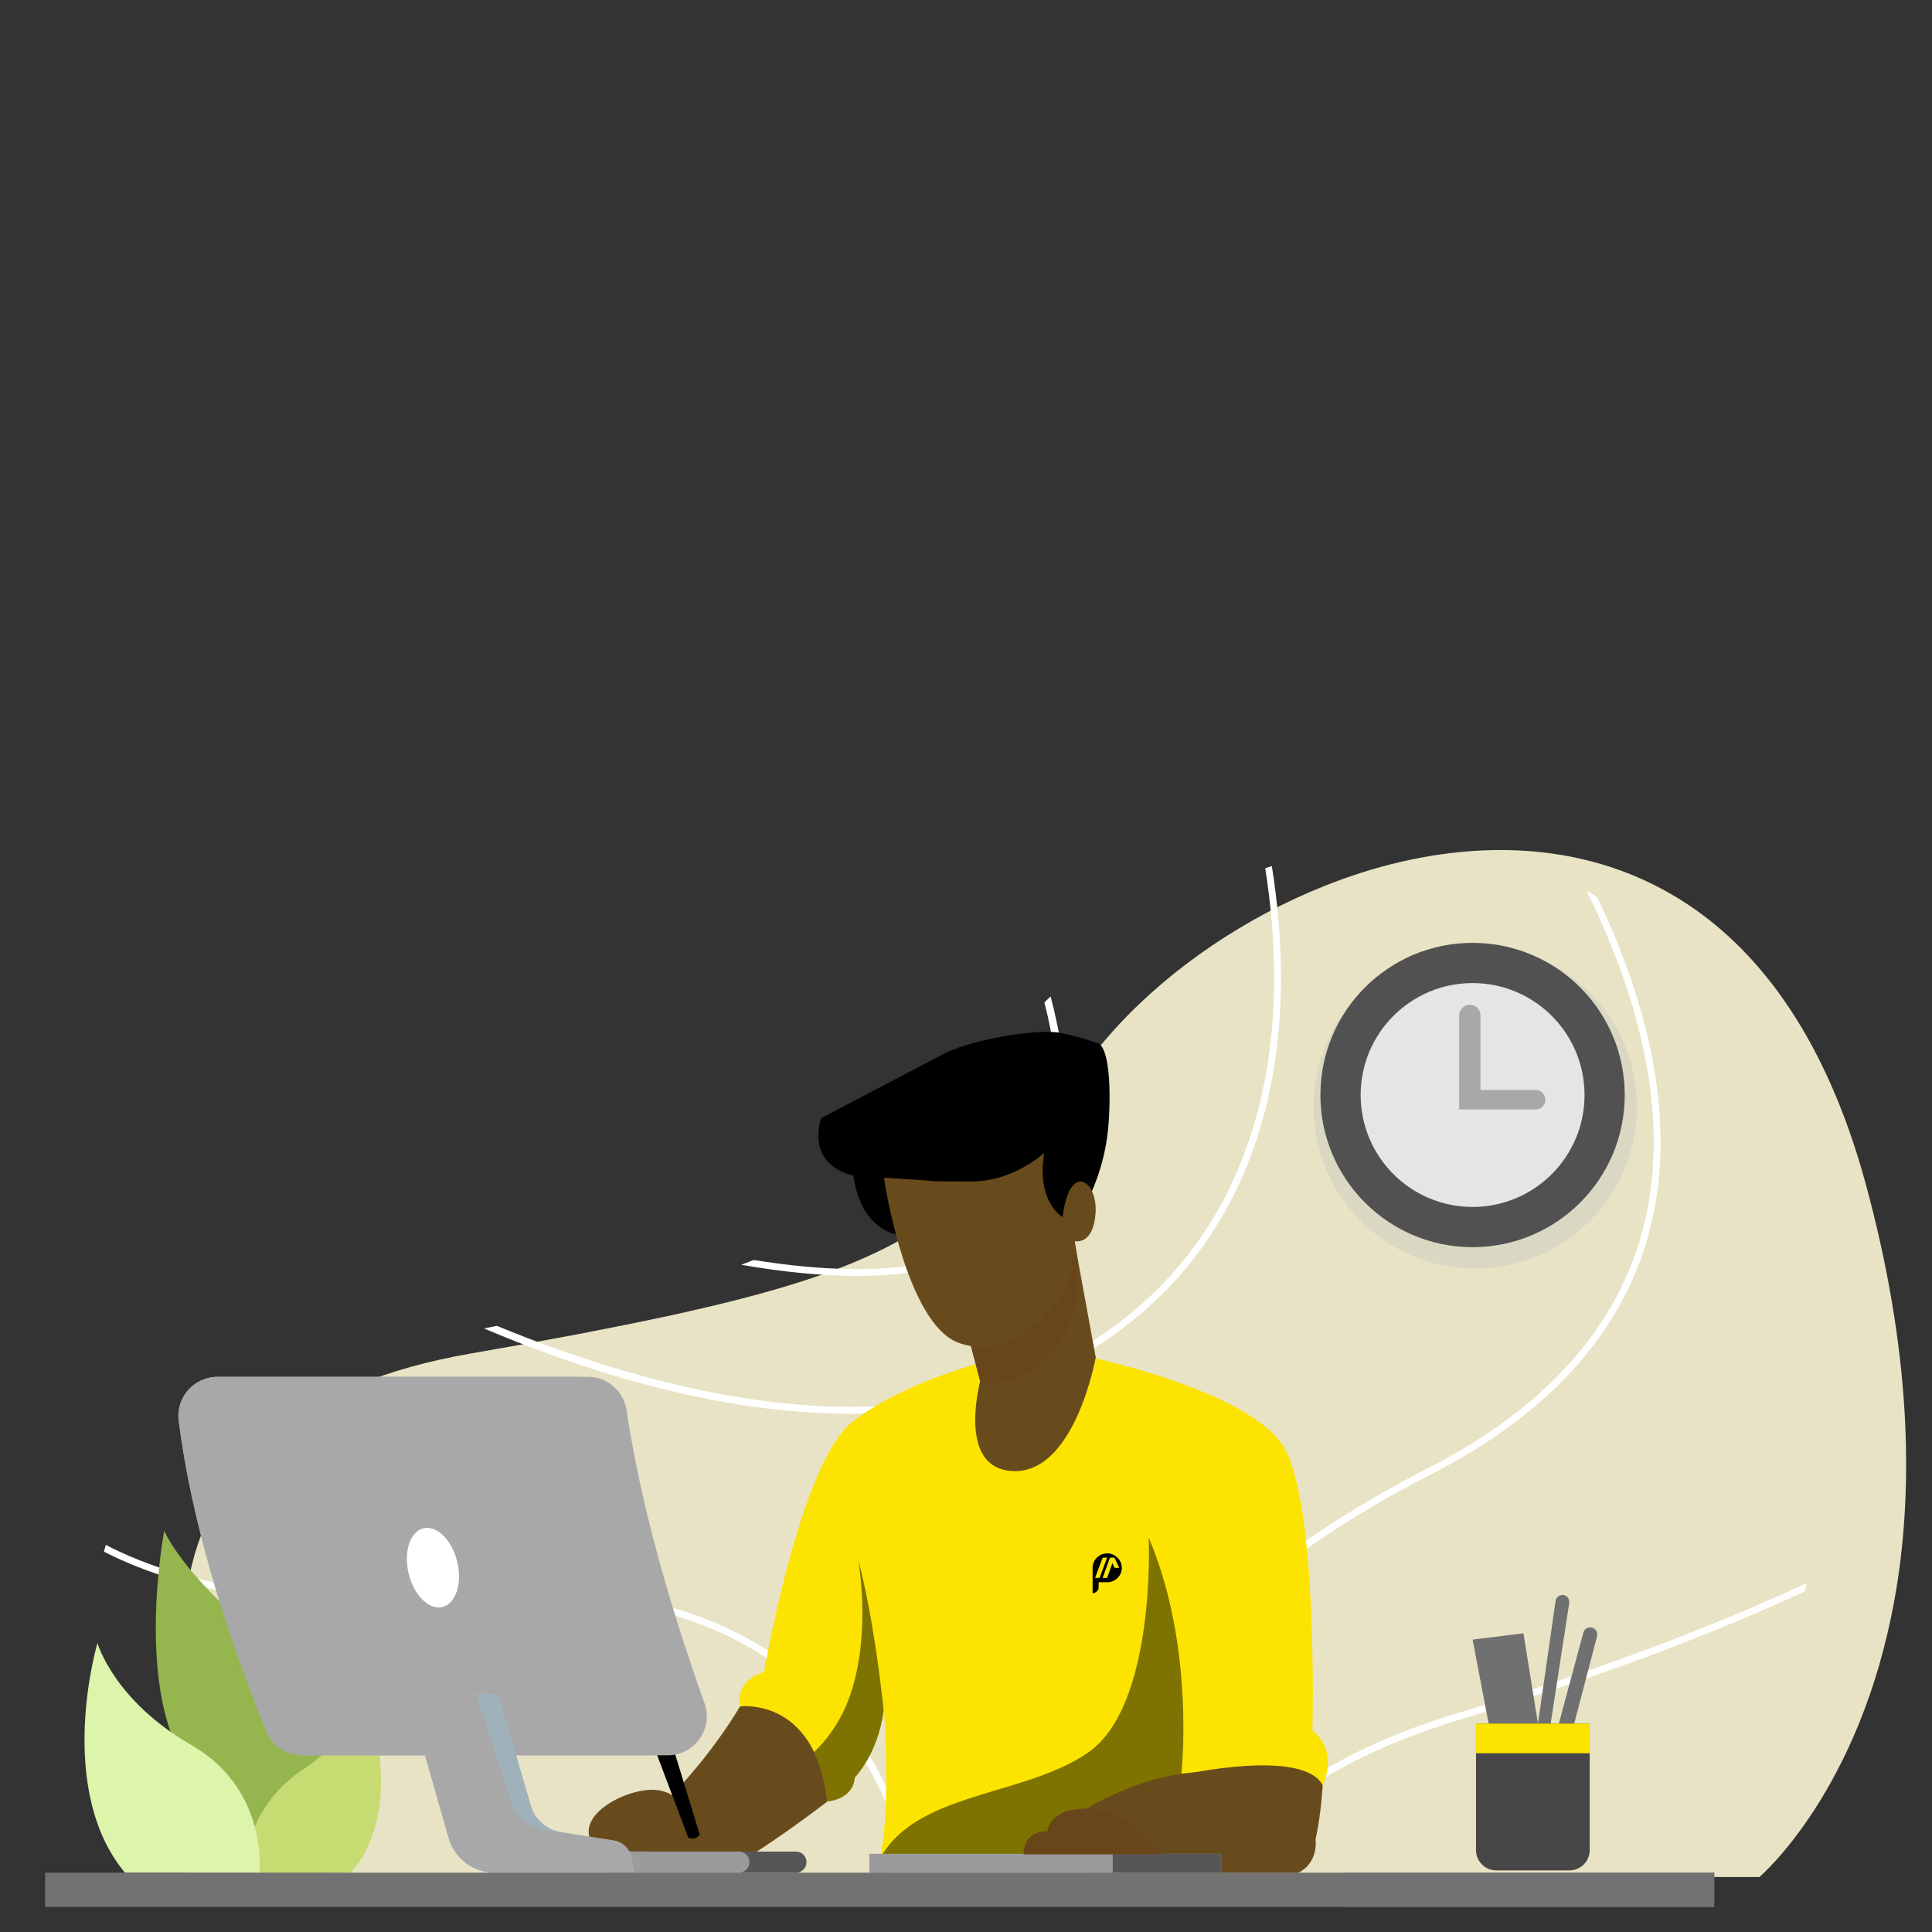 <?xml version="1.0" encoding="utf-8"?>
<!-- Generator: Adobe Illustrator 16.0.0, SVG Export Plug-In . SVG Version: 6.00 Build 0)  -->
<!DOCTYPE svg PUBLIC "-//W3C//DTD SVG 1.1//EN" "http://www.w3.org/Graphics/SVG/1.1/DTD/svg11.dtd">
<svg version="1.1" id="Layer_1" xmlns="http://www.w3.org/2000/svg" xmlns:xlink="http://www.w3.org/1999/xlink" x="0px" y="0px"
	 width="200px" height="200px" viewBox="0 -40 200 200" enable-background="new 0 -40 200 200" xml:space="preserve">
<rect x="0" y="-40" width="200" height="200" fill="#333333" stroke="none"/>
<g>
	<path fill="#E8E3C5" d="M196.294,124.582c-0.05,0.284-0.099,0.561-0.149,0.839c-3.568,20.065-14.015,28.888-14.015,28.888H25.414
		c0,0-9.587-17.619-5.372-32.998c0.063-0.232,0.127-0.468,0.199-0.694c2.773-9.154,10.601-17.399,28.482-20.5
		c3.847-0.667,7.388-1.306,10.651-1.916c0.462-0.093,0.909-0.179,1.356-0.263c11.346-2.172,19.258-4.108,25.276-6.323
		c0,0,0,0,0.006,0c0.44-0.163,0.874-0.333,1.299-0.497c12.227-4.811,16.407-11.063,27.364-23.766
		c0.851-0.985,1.759-1.951,2.724-2.901c0.215-0.212,0.427-0.418,0.646-0.618c5.91-5.62,13.76-10.466,22.219-13.27
		c0.227-0.078,0.452-0.156,0.68-0.227c10.838-3.435,22.608-3.484,32.563,2.526c0.377,0.227,0.753,0.461,1.13,0.709
		c7.883,5.201,14.524,14.391,18.491,28.946C197.869,99.923,198.068,113.825,196.294,124.582z"/>
	<g>
		<path fill="#FFFFFF" d="M171.219,85.409c-2.256,11.374-10.012,20.522-23.047,27.198c-25.617,13.105-35.814,29.507-39.846,41.016
			h-0.745c0.008-0.021,0.015-0.042,0.021-0.063c4.039-11.646,14.299-28.308,40.242-41.584c12.838-6.57,20.467-15.555,22.68-26.703
			c2.277-11.496-1.582-23.551-6.303-33.096c0.377,0.227,0.752,0.461,1.129,0.71C169.893,62.367,173.447,74.146,171.219,85.409z"/>
		<path fill="#FFFFFF" d="M187.008,123.896c-0.051,0.283-0.1,0.562-0.148,0.838c-9.176,4.223-20.877,8.757-35.7,13.271
			c-11.736,3.569-19.976,8.808-24.587,15.617h-0.854c4.648-7.146,13.105-12.608,25.234-16.299
			C165.996,132.746,177.798,128.154,187.008,123.896z"/>
		<path fill="#FFFFFF" d="M132.609,61.268c-0.008,12.368-3.642,29.207-20.877,39.233c-7.301,4.25-15.504,5.847-23.723,5.847
			c-11.155,0-22.331-2.943-31.315-6.229c-2.277-0.83-4.492-1.71-6.606-2.604c0.461-0.092,0.908-0.177,1.355-0.262
			c17.747,7.314,41.768,13.206,59.934,2.639c16.946-9.855,20.515-26.447,20.522-38.623c0-4.095-0.385-7.977-0.924-11.39
			c0.228-0.079,0.455-0.156,0.683-0.228C132.212,53.128,132.609,57.087,132.609,61.268z"/>
		<path fill="#FFFFFF" d="M106.965,85.23c-3.457,4.563-9.573,6.849-18.273,6.849c-3.555,0-7.55-0.384-11.964-1.149
			c0.44-0.164,0.873-0.332,1.298-0.496c14.271,2.291,23.794,0.411,28.373-5.627c4.1-5.4,3.651-13.44,1.715-21.041
			c0.214-0.211,0.428-0.418,0.646-0.617C110.824,71.011,111.343,79.462,106.965,85.23z"/>
		<path fill="#FFFFFF" d="M94.837,153.622h-0.731c-1.504-5.938-4.293-12.354-9.381-17.563c-8.337-8.535-20.997-12.105-37.624-10.595
			c-15.221,1.377-27.397-0.247-36.346-4.84c0.064-0.233,0.127-0.468,0.199-0.694c8.841,4.577,20.925,6.195,36.083,4.825
			c16.86-1.524,29.705,2.114,38.198,10.813C90.473,140.936,93.318,147.534,94.837,153.622z"/>
	</g>
	<path fill="#95B54E" d="M33.855,146.938c0,0,4.08-9.136-5.323-16.231c-9.402-7.097-11.531-12.241-11.531-12.241
		s-3.176,16.662,2.572,24.57v11.441h13.919L33.855,146.938z"/>
	<path fill="#C6DB71" d="M25.439,153.855c0,0-0.461-6.386,5.898-10.66c6.359-4.276,6.267-8.588,6.267-8.588
		s4.884,12.231-1.29,19.248H25.439z"/>
	<path fill="#DDF4AB" d="M26.852,153.855c0,0,0.981-8.604-7.049-13.215c-8.03-4.613-9.716-10.557-9.716-10.557
		s-4.435,14.99,2.839,23.771H26.852L26.852,153.855z"/>
	<g>
		<path fill="#684B1D" d="M76.607,136.648c-2.475,4.127-5.727,8.061-9.658,11.824v4.291h9.593c0,0,3.031-1.632,9.105-6.272
			C85.647,146.491,87.639,133.22,76.607,136.648z"/>
		<path fill="#684B1D" d="M136.924,144.811c0,0-0.447,8.515-2.576,9.047c-2.129,0.531-10.852-7.365-10.852-7.365l-0.991-3.768
			l6.461-4.716C128.966,138.009,136.661,140.374,136.924,144.811z"/>
	</g>
	<path fill="#FCE400" d="M136.924,144.811c-2.044-3.903-14.639-1.063-14.639-1.063l8.962,9.019H90.97
		c1.334-4.641,0.539-15.938,0.539-15.938c-0.006,0.084-0.021,0.162-0.035,0.247c-0.589,4.534-2.988,6.934-2.988,6.934
		c-0.17,2.313-2.838,2.483-2.838,2.483c-0.241-2.129-0.731-3.805-1.37-5.116c-2.619-5.414-7.671-4.728-7.671-4.728
		c-0.54-2.838,2.484-3.547,2.484-3.547s3.718-21.645,9.133-25.901c5.414-4.257,14.242-6.386,14.242-6.386l9.091-0.617
		c0,0,17.824,3.548,21.371,9.664c3.549,6.117,2.934,29.271,2.934,29.271C138.697,141.439,136.924,144.811,136.924,144.811z"/>
	<path opacity="0.5" enable-background="new    " d="M122.285,143.746c0,0,1.507-13.129-3.372-24.571c0,0,0.799,17.386-6.297,22.265
		c-7.097,4.879-19.16,3.901-22.175,12.418l26.61-0.236L122.285,143.746z"/>
	<path opacity="0.5" enable-background="new    " d="M91.474,137.074c-0.589,4.535-2.988,6.934-2.988,6.934
		c-0.17,2.313-2.838,2.483-2.838,2.483c-0.241-2.13-0.731-3.804-1.37-5.116c1.412-1.361,3.017-3.471,3.946-6.559
		c1.881-6.215,0.681-12.972,0.596-13.453C90.352,127.177,91.189,134.307,91.474,137.074z"/>
	<path fill="#684B1D" d="M110.754,148.27c0,0,10.021-7.009,18.538-4.17c8.517,2.84,7.806,8.693,5.056,9.758h-21.229L110.754,148.27z
		"/>
	<path fill="#684B1D" d="M113.43,100.516c0,0-2.087,11.709-8.296,11.772c-5.421,0.05-4.166-7.062-3.762-8.87
		c0.058-0.27,0.101-0.418,0.101-0.418l-2.25-8.572l11.943-6.322l0.24,1.313v0.021L113.43,100.516z"/>
	<path fill="#68451B" d="M101.372,103.418c0.058-0.27,0.101-0.418,0.101-0.418l-2.25-8.572l11.943-6.322l0.24,1.313v0.021
		C112.975,103.418,101.592,103.418,101.372,103.418z"/>
	<path d="M84.985,75.756c-1.426,5.184,3.371,5.942,3.371,5.942s0.443,5.589,5.012,6.209C97.936,88.527,110,87.464,110,87.464
		l2.749-3.548c0,0,1.563-2.989,1.952-6.963c0.354-3.637,0.221-9.018-1.286-9.018c0,0-1.302-0.533-3.593-1.006
		c-2.33-0.48-9.668,0.665-12.64,2.439"/>
	<path fill="#684B1D" d="M91.505,81.92c0,0,2.217,15.168,7.806,17.12c5.587,1.951,10.259-4.015,10.968-5.61
		c0.711-1.597,1.01-4.943,1.01-4.943s1.902,0.441,2.126-2.928c0.222-3.371-2.706-5.367-3.415,0.442c0,0-2.734-1.508-1.907-6.653
		c0,0-3.135,2.957-7.51,2.957c-4.376,0-4.028-0.033-4.028-0.033S96.857,82.246,91.505,81.92z"/>
	<rect x="89.998" y="151.906" fill="#9B9B9B" width="36.426" height="1.949"/>
	<rect x="115.188" y="151.906" fill="#565656" width="11.235" height="1.949"/>
	<path fill="#68451B" d="M120.273,151.965c0,0-3.222-4.808-8.053-4.729c-3.658,0.058-3.794,2.363-3.794,2.363
		s-2.403-0.285-2.464,2.365H120.273z"/>
	<path fill="#684B1D" d="M74.977,151.669c0,0,0.177-2.662-1.005-3.017c-1.183-0.354-2.07,0.649-2.07,0.649s-0.887-3.901-4.199-4.02
		c-3.311-0.119-9.284,3.251-5.617,6.386L74.977,151.669L74.977,151.669z"/>
	<path fill="#565656" d="M83.49,152.766c0,0.603-0.49,1.092-1.093,1.092H62.472c-0.603,0-1.093-0.489-1.093-1.092
		c0-0.604,0.49-1.094,1.093-1.094h19.926C83,151.672,83.49,152.161,83.49,152.766z"/>
	<path fill="#9B9B9B" d="M77.579,152.766c0,0.603-0.49,1.092-1.092,1.092H62.472c-0.603,0-1.093-0.489-1.093-1.092
		c0-0.604,0.49-1.094,1.093-1.094h14.015C77.089,151.672,77.579,152.161,77.579,152.766z"/>
	<path d="M72.434,149.91l-3.532-11.542c-0.157-0.515-0.692-0.812-1.211-0.673l0,0c-0.57,0.152-0.885,0.764-0.677,1.314l4.224,11.209
		C71.237,150.22,71.947,150.62,72.434,149.91z"/>

		<ellipse transform="matrix(-0.163 -0.987 0.987 -0.163 -67.665 185.829)" fill="#FFFFFF" stroke="#F230DB" stroke-miterlimit="10" cx="44.986" cy="121.614" rx="4.273" ry="2.602"/>
	<path fill="#A8A8A8" d="M69.114,141.708h-37.83c-1.66,0-3.143-1.021-3.761-2.562c-4.428-11.057-7.699-21.807-9.026-32.045
		c-0.312-2.429,1.575-4.571,4.017-4.571h38.347c2.008,0,3.698,1.471,3.995,3.448c1.44,9.487,4.258,19.656,8.076,30.338
		C73.867,138.941,71.909,141.708,69.114,141.708z"/>
	<path fill="#A8A8A8" d="M67.581,141.708H31.284c-1.66,0-3.143-1.021-3.761-2.562c-4.428-11.057-7.699-21.807-9.026-32.045
		c-0.312-2.429,1.575-4.571,4.017-4.571h36.807c2.008,0,3.698,1.471,4.002,3.448c1.433,9.487,4.251,19.656,8.068,30.338
		C72.336,138.941,70.369,141.708,67.581,141.708z"/>
	<g>
		<path fill="#A8A8A8" d="M65.717,153.855H51.185c-2.108,0-3.988-1.34-4.677-3.334l-4.35-15.199
			c2.406,0.007,4.769-0.008,7.089-0.008c0.773,0,1.547,0,2.313,0.008l3.463,11.822c0.49,1.334,1.668,2.299,3.066,2.518l5.436,0.854
			c0.916,0.142,1.646,0.836,1.844,1.737L65.717,153.855z"/>
		<path opacity="0.35" fill="#90C6E0" enable-background="new    " d="M58.089,149.662l-1.228-0.111
			c-1.731-0.15-3.229-1.258-3.881-2.867l-3.732-11.369c0.773,0,1.547,0,2.313,0.009l3.463,11.821
			C55.513,148.479,56.691,149.443,58.089,149.662z"/>
	</g>

		<ellipse transform="matrix(-0.233 -0.973 0.973 -0.233 -63.752 194.318)" fill="#FFFFFF" cx="44.748" cy="122.298" rx="4.185" ry="2.587"/>
	<g>
		<rect x="4.667" y="153.855" fill="#727272" width="172.79" height="3.55"/>
		<rect x="139.139" y="153.855" fill="#727272" width="38.318" height="3.55"/>
	</g>
	<polygon fill="#707070" points="159.361,139.369 157.706,129.081 152.443,129.729 154.396,139.96 	"/>
	<path fill="#707070" d="M159.21,138.423l1.821-12.698c0.058-0.397,0.43-0.67,0.826-0.604l0,0c0.388,0.065,0.648,0.429,0.59,0.815
		l-2.021,13.14h0.77l2.709-10.066c0.105-0.387,0.5-0.618,0.889-0.521l0,0c0.396,0.099,0.637,0.502,0.531,0.896l-2.531,9.69
		l-2.545,1.182L159.21,138.423z"/>
	<path fill="#474747" d="M164.564,138.423v13.101c0,1.16-0.939,2.1-2.101,2.1h-7.565c-1.162,0-2.102-0.939-2.102-2.1v-13.101
		H164.564z"/>
	<rect x="152.798" y="138.423" fill="#FCE400" width="11.769" height="3.073"/>
	<circle opacity="0.35" fill="#C1C1C1" enable-background="new    " cx="152.723" cy="74.576" r="16.739"/>
	<circle fill="#515151" cx="152.441" cy="73.356" r="15.751"/>
	<circle fill="#E5E5E5" cx="152.443" cy="73.355" r="11.588"/>
	<path fill="#A8A8A8" d="M158.968,72.83h-5.708v-7.714c0-0.609-0.494-1.103-1.104-1.103c-0.608,0-1.102,0.493-1.102,1.103v9.737
		h0.76h1.444h5.708c0.561,0,1.012-0.453,1.012-1.012S159.527,72.83,158.968,72.83z"/>
	<path d="M115.938,121.575c-0.145-0.246-0.357-0.451-0.606-0.591c-0.34-0.187-0.751-0.223-1.122-0.125
		c-0.346,0.092-0.645,0.32-0.852,0.609c-0.166,0.234-0.254,0.521-0.254,0.811c0,0.525,0,1.435,0,1.96c0,0.229,0,0.456,0,0.684
		c0.231,0.007,0.449-0.139,0.559-0.339c0.061-0.107,0.068-0.23,0.068-0.352c0-0.02,0-0.422,0-0.44c0.293,0,0.588,0,0.881,0
		c0.15,0.001,0.303-0.021,0.447-0.062c0.252-0.073,0.479-0.223,0.66-0.412c0.18-0.183,0.311-0.412,0.368-0.661
		C116.17,122.295,116.125,121.896,115.938,121.575z M113.361,123.344l0.787-2.1l0.465,0.001l-0.79,2.099H113.361z M115.381,122.303
		l-0.221-0.49l0,0l-0.557,1.537h-0.461l0.762-2.104h0.463l0.496,1.06C115.525,122.303,115.525,122.303,115.381,122.303z"/>
</g>
</svg>
